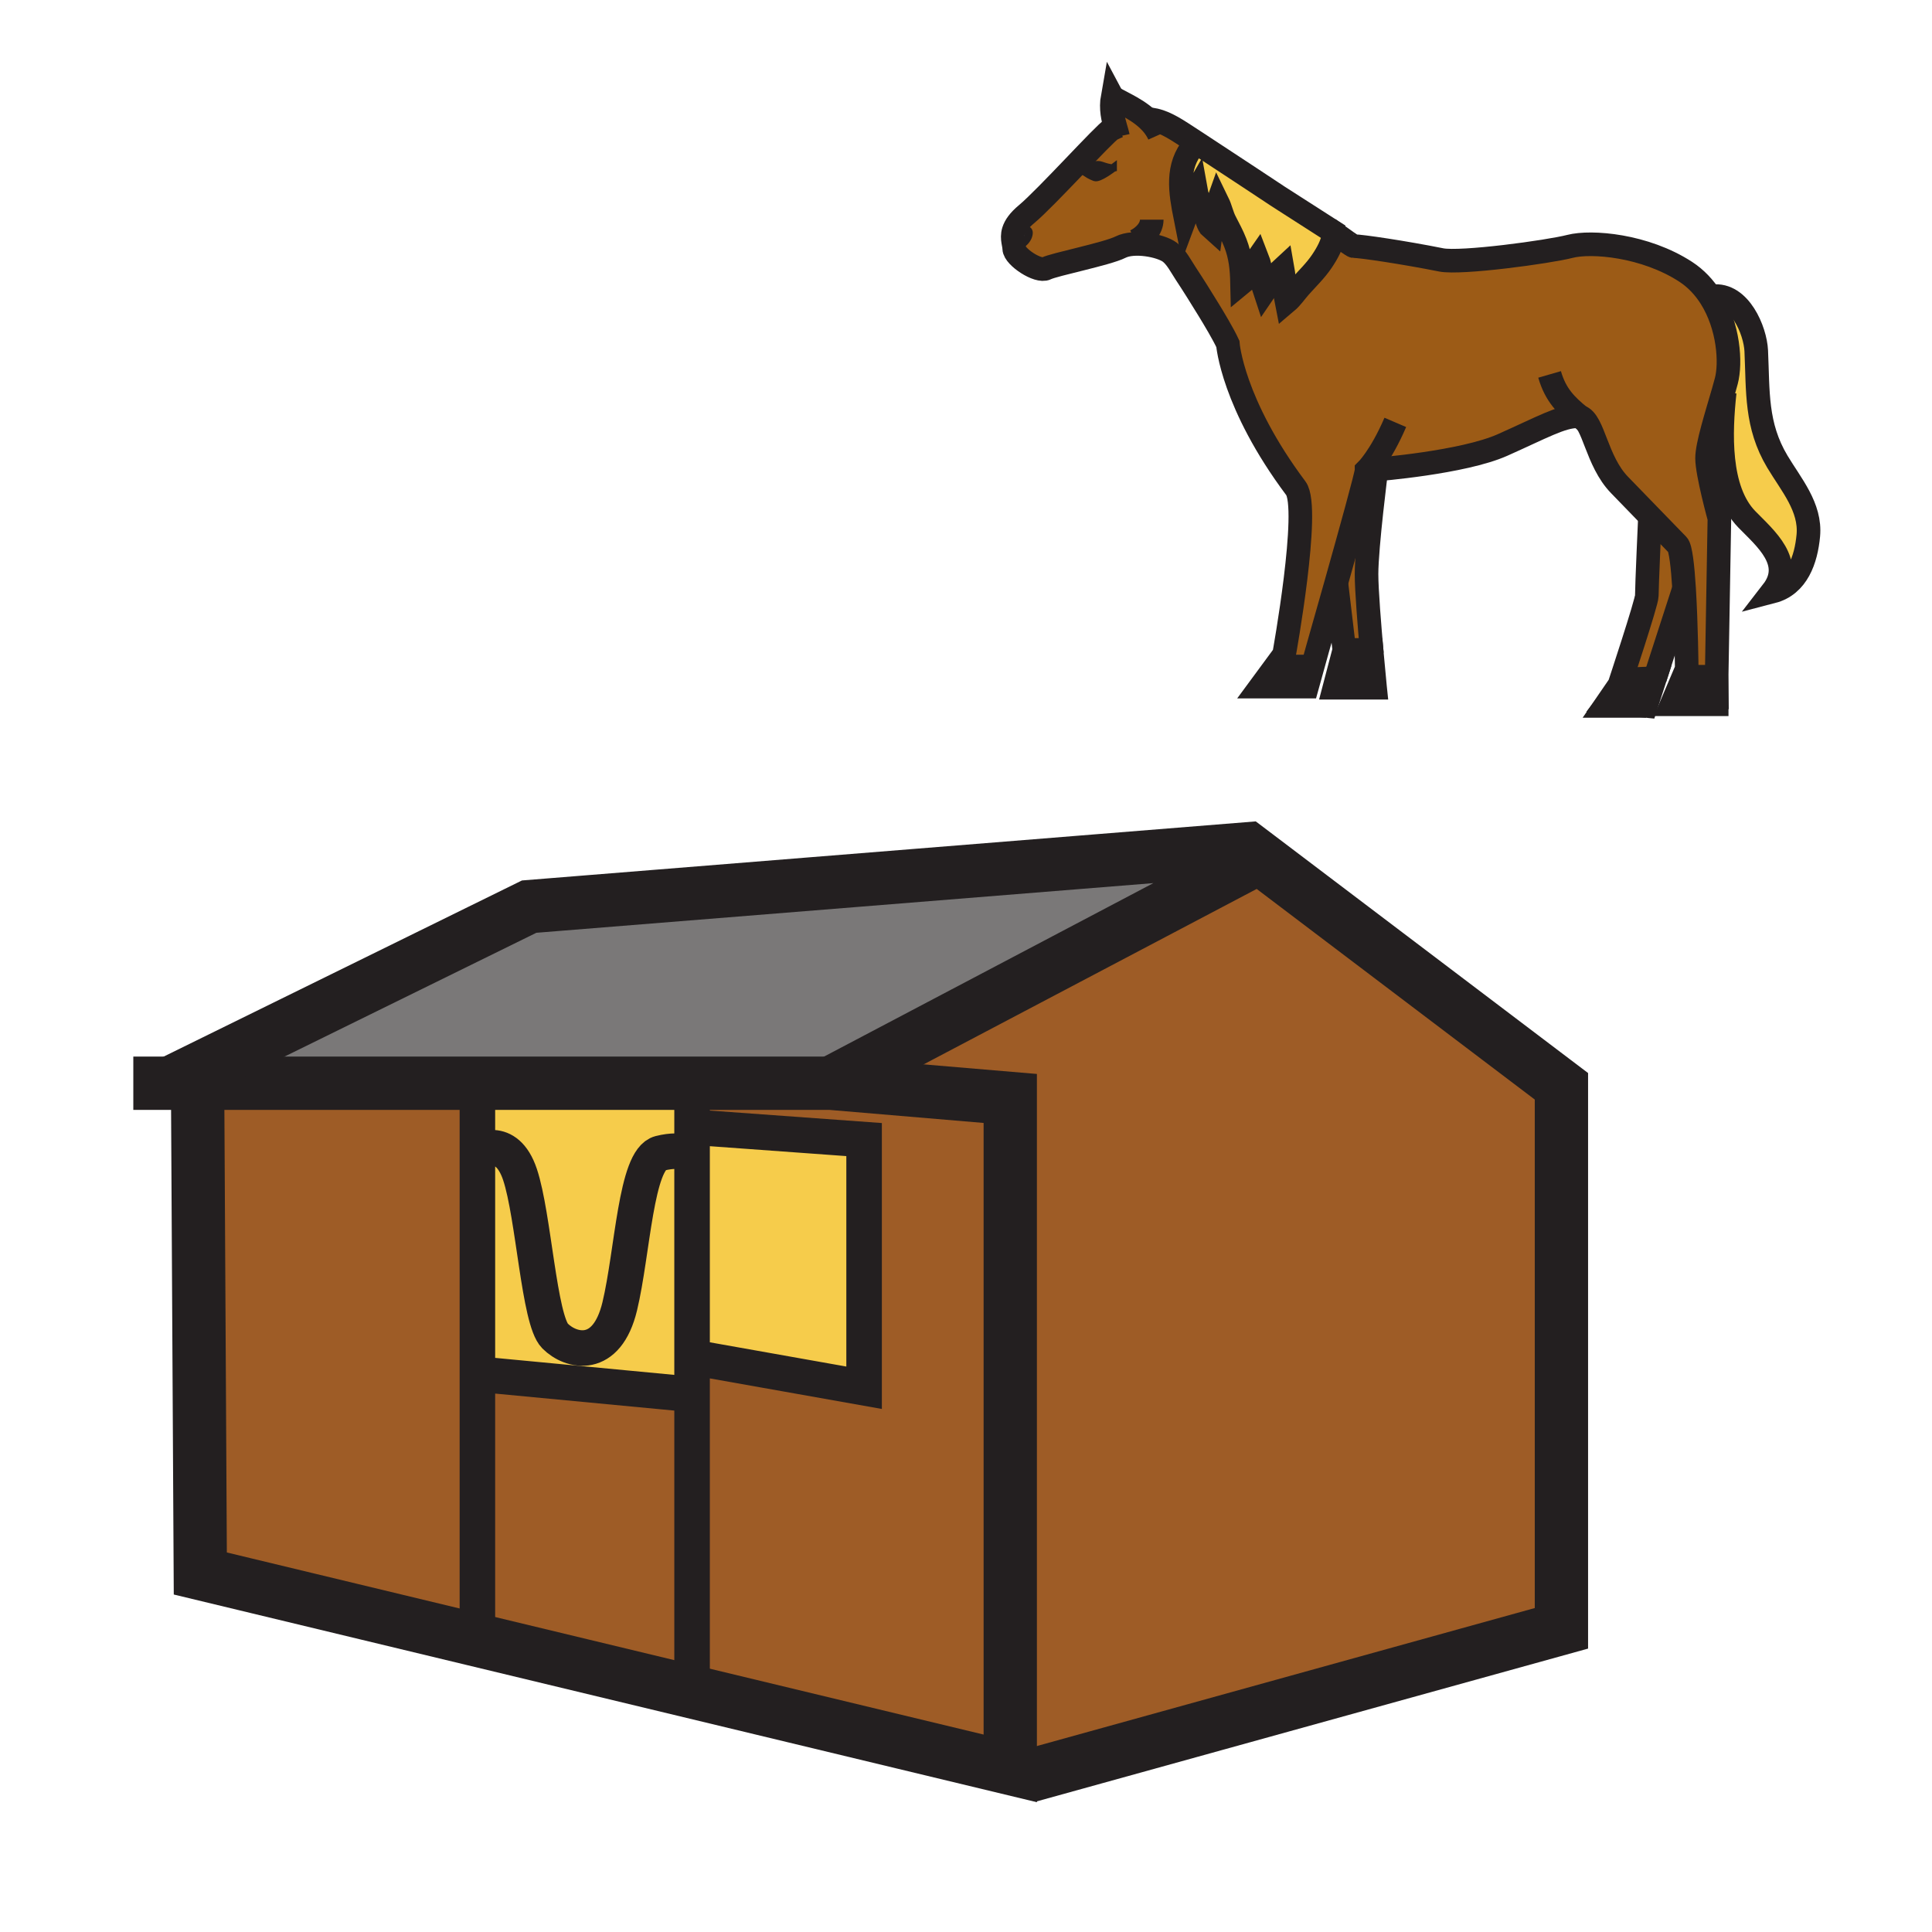 <svg xmlns="http://www.w3.org/2000/svg" width="850.394" height="850.394" viewBox="0 0 850.394 850.394" overflow="visible"><path fill="#9e5c26" d="M687.28 478.146v238.579l-204.679 56.726-.101-.357-37.821-2.526V483.497l-79.073-6.692 188.402-99.241.167-.223z"/><path d="M304.624 496.246v12.726s-3.352-4.022-14.078-1.341c-10.715 2.682-12.056 43.564-17.754 67.352-5.709 23.788-21.452 20.101-28.48 13.072-7.039-7.05-9.386-52.949-15.419-71.05-6.034-18.089-18.76-10.044-18.76-10.044V476.805h94.491V496.246zM380.344 501.598v109.239L308.646 598.1h-4.022V496.246h2.011z" fill="#f6cc4b"/><path fill="#7a7878" d="M74.759 476.805l158.155-77.743 316.312-25.464 4.949 3.743-.167.223-188.402 99.241H86.971z"/><path fill="#9e5c26" d="M304.624 613.519V598.1h4.022l71.698 12.737V501.598l-73.709-5.352h-2.011V476.805h60.982l79.073 6.692V778.378l-235.887-56.759 1.34-5.576V604.804l91.81 8.715z"/><path d="M304.624 598.1v15.419h-2.682l-91.81-8.715v-97.843s12.726-8.045 18.76 10.044c6.033 18.101 8.38 64 15.419 71.05 7.028 7.028 22.771 10.716 28.48-13.072 5.698-23.787 7.039-64.67 17.754-67.352 10.726-2.682 14.078 1.341 14.078 1.341V598.1z" fill="#f6cc4b"/><path fill="#9e5c26" d="M210.132 604.804v111.239l-1.34 5.576-101.128-24.336-19.609-24.502-1.084-195.976h123.161V506.961z"/><g fill="none" stroke="#231f20"><path stroke-width="23.464" d="M58.681 476.805H365.606l79.073 6.692V778.378l-235.887-56.759-101.128-24.336-19.497-4.692-.112-19.81-1.084-195.976v-.917"/><path stroke-width="23.464" d="M74.759 476.805l158.155-77.743 316.312-25.464 4.949 3.743L687.28 478.146v238.579l-204.679 56.726-29.877 8.279M365.606 476.805l188.402-99.241"/><path stroke-width="15.642" d="M210.132 482.838v233.205M304.624 482.167v255.34M210.132 604.804l91.81 8.715M306.635 496.246l73.709 5.352v109.239L308.646 598.1M210.132 506.961s12.726-8.045 18.76 10.044c6.033 18.101 8.38 64 15.419 71.05 7.028 7.028 22.771 10.716 28.48-13.072 5.698-23.787 7.039-64.67 17.754-67.352 10.726-2.682 14.078 1.341 14.078 1.341"/></g><g><path fill="#231f20" d="M755.423 297.869l.203 9.079h-15.365l1.928-9.079z"/><path d="M752.985 130.972l.865-.559c11.868-1.494 18.768 15.044 19.183 24 .831 17.976-.281 32.748 9.303 48.791 6.009 10.063 14.771 20.034 13.619 32.501-.994 10.711-4.866 21.824-15.811 24.677 9.891-12.754-3.081-23.396-11.266-31.804-12.655-12.997-11.626-38.46-9.723-55.947l-.612-.178c.479-1.671.93-3.274 1.32-4.757 2.103-7.927 1.089-24.128-6.878-36.724z" fill="#f6cc4b"/><path fill="#231f20" d="M728.466 298.512l-3.951 12.205-16.434-1.642 7.784-10.044z"/><path d="M715.865 299.031l-7.784 10.044 16.434 1.642h-18.026l6.296-9.174s12.081-36.417 12.081-39.276c0-4.362 1.39-34.989 1.39-34.989 5.381 5.544 10.276 10.588 12.171 12.537 1.34 1.38 2.24 9.544 2.839 19.158l-11.488 35.493-1.311 4.045-12.602.52z" fill="#9c5b16"/><path d="M605.242 302.468l.024.242h-17.922l4.367-16.641h11.992l.158 1.672.094 1.028c.025.287.055.574.079.855.539 5.999.999 10.737 1.167 12.423l.041.421zM605.202 302.047l.04.42-.04-.42z" fill="#231f20"/><path d="M604.035 289.625l1.167 12.423c-.168-1.687-.628-6.424-1.167-12.423zM603.956 288.769l.079.855c-.024-.281-.054-.568-.079-.855z" fill="#231f20"/><path d="M489.887 73.992c-.144.044-1.133.257-5.055-1.118-4.287-1.508-6.532 3.313-6.532 3.313s1.78 1.182 3.63 1.835c1.795.628 7.581-3.743 7.957-4.03zm171.47 121.874c-17.442 7.769-55.517 10.776-55.517 10.776s-4.343 33.896-4.343 46.041c0 7.112 1.296 23.065 2.364 35.058l-.158-1.672h-11.992l-3.517-29.613c-4.382 15.563-8.155 28.767-8.155 28.767l-.811 2.918h-14.025s11.691-64.512 5.178-73.216c-27.995-37.402-29.924-63.548-29.924-63.548-1.914-4.174-6.098-11.147-8.486-15.049-3.284-5.356-6.598-10.692-10.06-15.929-1.978-2.997-4.095-7.226-7.017-9.396-4.026-2.977-15.801-5.203-21.686-2.226-5.886 2.982-29.178 7.596-32.709 9.387-3.531 1.785-13.976-5.133-14.084-8.758-.03-.969-.272-1.978-.455-3.076l2.418-.237c.891 3.021 3.61-.529 4.119-1.929 1.346-3.739-1.246-3.195-3.966-2.498l-2.359-.064c.658-2.077 2.246-4.471 5.678-7.334 8.719-7.26 34.509-35.889 37.382-37.343.4-.203.999-.509 1.775-.86-1.088-3.758-2.23-8.096-1.261-13.545.91 1.647 9.218 4.248 15.351 9.92 4.599.153 8.956 2.151 15.143 6.167 1.884 1.221 3.956 2.571 6.146 4l-.86 1.296c-7.996 9.302-6.019 20.528-3.768 31.878 1.463-3.897 2.581-7.75 4.747-11.463.599 3.353 2.542 6.444 3.808 9.569.821 1.998 1.311 5.153 2.879 6.518.494-3.848 1.513-7.636 2.809-11.231 1.301 2.67 1.814 5.568 3.18 8.249 1.632 3.22 3.284 6.172 4.59 9.56 2.279 5.89 2.789 11.325 2.928 17.526 3.259-2.666 4.396-7.334 6.779-10.697 1.761 4.471 1.633 9.619 3.165 14.178 2.319-3.412 4.877-7.007 7.908-9.797.86 4.832.786 9.861 1.75 14.713 2.191-1.845 4.001-4.56 5.939-6.731 3.318-3.719 6.815-7.047 9.619-11.211 2.448-3.635 4.521-7.443 5.286-11.795l.159-.653c3.54 2.552 8.115 5.816 8.521 5.816 3.309 0 21.928 2.754 38.539 6.068 8.699 1.726 47.263-3.526 56.688-5.954s32.991-.48 50.908 11.171c4.624 3.012 8.244 6.963 11.023 11.354 7.967 12.596 8.98 28.797 6.879 36.725a235.06 235.06 0 0 1-1.32 4.757c-2.968 10.331-7.161 23.382-7.161 29.232 0 6.8 5.435 26.478 5.435 26.478l-1.191 68.716v10.069l-.203-9.08h-13.233l-1.024-.435 1.267-2.987s-.184-19.692-1.167-35.473c-.599-9.614-1.499-17.778-2.839-19.158-1.895-1.948-6.79-6.993-12.171-12.537-4.639-4.782-9.644-9.945-13.396-13.817-10.262-10.558-11.345-28.184-17.418-30.063a3.485 3.485 0 0 0-1.098-.168c-7.068 0-15.548 4.861-32.986 12.636z" fill="#9c5b16"/><path d="M584.685 100.632c.717.515 1.627 1.172 2.621 1.884l-.159.653c-.766 4.352-2.838 8.16-5.286 11.795-2.804 4.164-6.301 7.492-9.619 11.211-1.938 2.171-3.748 4.886-5.939 6.731-.964-4.852-.89-9.881-1.75-14.713-3.031 2.79-5.589 6.385-7.908 9.797-1.532-4.56-1.404-9.708-3.165-14.178-2.384 3.363-3.521 8.031-6.779 10.697-.139-6.202-.648-11.636-2.928-17.526-1.306-3.388-2.958-6.34-4.59-9.56-1.365-2.68-1.879-5.578-3.18-8.249-1.296 3.595-2.314 7.383-2.809 11.231-1.568-1.365-2.058-4.521-2.879-6.518-1.266-3.125-3.209-6.216-3.808-9.569-2.166 3.714-3.284 7.566-4.747 11.463-2.251-11.35-4.229-22.576 3.768-31.878l.86-1.296c15.316 10.015 36.23 23.876 36.23 23.876s9.905 6.38 22.067 14.149z" fill="#f6cc4b"/><path fill="#231f20" d="M579.234 288.141l-3.308 11.914 3.303-11.914z"/><path fill="#231f20" d="M579.229 288.141l-3.303 11.914-21.097 2.171 10.375-14.085zM484.832 72.874c3.922 1.375 4.911 1.162 5.055 1.118-.376.287-6.162 4.659-7.957 4.031-1.85-.653-3.63-1.835-3.63-1.835s2.245-4.822 6.532-3.314z"/><g fill="none" stroke="#231f20"><path stroke-width="10.385" d="M728.466 298.512l1.31-4.046 11.489-35.493.005-.01M726.255 227.278s-1.39 30.627-1.39 34.989c0 2.858-12.081 39.276-12.081 39.276l-6.296 9.174h18.026"/><path d="M603.862 287.741c-1.068-11.993-2.364-27.946-2.364-35.058 0-12.146 4.343-46.041 4.343-46.041s38.074-3.007 55.517-10.776c17.438-7.774 25.918-12.636 32.985-12.636.386 0 .752.055 1.098.168 6.073 1.879 7.156 19.504 17.418 30.063 3.753 3.873 8.758 9.035 13.396 13.817 5.381 5.544 10.276 10.588 12.171 12.537 1.34 1.38 2.24 9.544 2.839 19.158.983 15.781 1.167 35.473 1.167 35.473l-1.267 2.987-5.336 12.561h19.797v-13.115l1.191-68.716s-5.435-19.677-5.435-26.478c0-5.85 4.193-18.901 7.161-29.232.479-1.671.93-3.274 1.32-4.757 2.102-7.928 1.088-24.128-6.879-36.725-2.779-4.391-6.399-8.343-11.023-11.354-17.917-11.651-41.482-13.6-50.908-11.171s-47.989 7.68-56.688 5.954c-16.611-3.313-35.23-6.068-38.539-6.068-.405 0-4.98-3.264-8.521-5.816-.994-.712-1.904-1.37-2.621-1.884M588.195 256.456l3.517 29.613" stroke-width="10.385"/><path d="M682.073 164.804c2.616 9.07 7.245 13.575 13.367 18.595.876.712 1.775 1.439 2.71 2.19M591.712 286.069h11.992l.158 1.672.094 1.028.079.856 1.167 12.422.04.421.025.242h-17.922zM724.515 310.717l-16.434-1.642 7.784-10.044 12.601-.519zM742.189 297.869h13.234l.203 9.079h-15.365zM503.234 52.479c.628-.044 1.246-.06 1.864-.04 4.599.153 8.956 2.151 15.143 6.167 1.884 1.221 3.956 2.571 6.146 4 15.316 10.015 36.23 23.876 36.23 23.876s9.905 6.379 22.066 14.148c1.567.999 3.175 2.028 4.807 3.066M492.359 55.506c-.495.193-.95.381-1.351.559-.776.351-1.375.658-1.775.86-2.873 1.454-28.663 30.083-37.382 37.343-3.432 2.863-5.02 5.257-5.678 7.334-.568 1.78-.444 3.328-.212 4.728.183 1.098.425 2.107.455 3.076.108 3.625 10.553 10.543 14.084 8.758 3.531-1.791 26.823-6.404 32.709-9.387 5.885-2.977 17.659-.751 21.686 2.226 2.922 2.171 5.039 6.399 7.017 9.396 3.462 5.237 6.775 10.573 10.06 15.929 2.389 3.902 6.572 10.875 8.486 15.049 0 0 1.929 26.146 29.924 63.548 6.514 8.704-5.178 73.216-5.178 73.216l-10.375 14.084h20.493l.604-2.171 3.304-11.914.811-2.918s3.773-13.204 8.155-28.767v-.005c6.073-21.547 13.303-47.609 13.303-49.414 0 0 6.192-6.043 12.66-21.117" stroke-width="10.385"/><path d="M510.197 59.314c-1.207-2.695-3.026-4.96-5.099-6.874-6.133-5.672-14.44-8.273-15.351-9.92-.97 5.45.173 9.787 1.261 13.545.416 1.429.826 2.774 1.108 4.065" stroke-width="10.385"/><path d="M448.533 101.666c2.72-.697 5.312-1.241 3.966 2.498-.509 1.399-3.229 4.95-4.119 1.929" stroke-width="3.462"/><path d="M525.527 63.903c-7.996 9.302-6.019 20.528-3.768 31.878 1.463-3.897 2.581-7.75 4.747-11.463.599 3.353 2.542 6.444 3.808 9.569.821 1.998 1.311 5.153 2.879 6.518.494-3.848 1.513-7.636 2.809-11.231 1.301 2.67 1.814 5.568 3.18 8.249 1.632 3.22 3.284 6.172 4.59 9.56 2.279 5.89 2.789 11.325 2.928 17.526 3.259-2.666 4.396-7.334 6.779-10.697 1.761 4.471 1.633 9.619 3.165 14.178 2.319-3.412 4.877-7.007 7.908-9.797.86 4.832.786 9.861 1.75 14.713 2.191-1.845 4.001-4.56 5.939-6.731 3.318-3.719 6.815-7.047 9.619-11.211 2.448-3.635 4.521-7.443 5.286-11.795" stroke-width="10.385"/><path stroke-width="3.462" d="M489.906 73.982l-.01.005-.009.005M489.887 73.992c-.376.287-6.162 4.659-7.957 4.031-1.85-.653-3.63-1.835-3.63-1.835s2.245-4.822 6.532-3.313c3.922 1.374 4.911 1.161 5.055 1.117z"/><path d="M753.851 130.414c11.868-1.494 18.768 15.044 19.183 24 .831 17.976-.281 32.748 9.303 48.791 6.009 10.063 14.771 20.034 13.619 32.501-.994 10.711-4.866 21.824-15.811 24.677 9.891-12.754-3.081-23.396-11.266-31.804-12.655-12.997-11.626-38.46-9.723-55.947M506.958 96.706c0 3.828-3.141 7.358-7.166 9.361" stroke-width="10.385"/></g></g><path fill="none" d="M0 0h850.394v850.394H0z"/></svg>